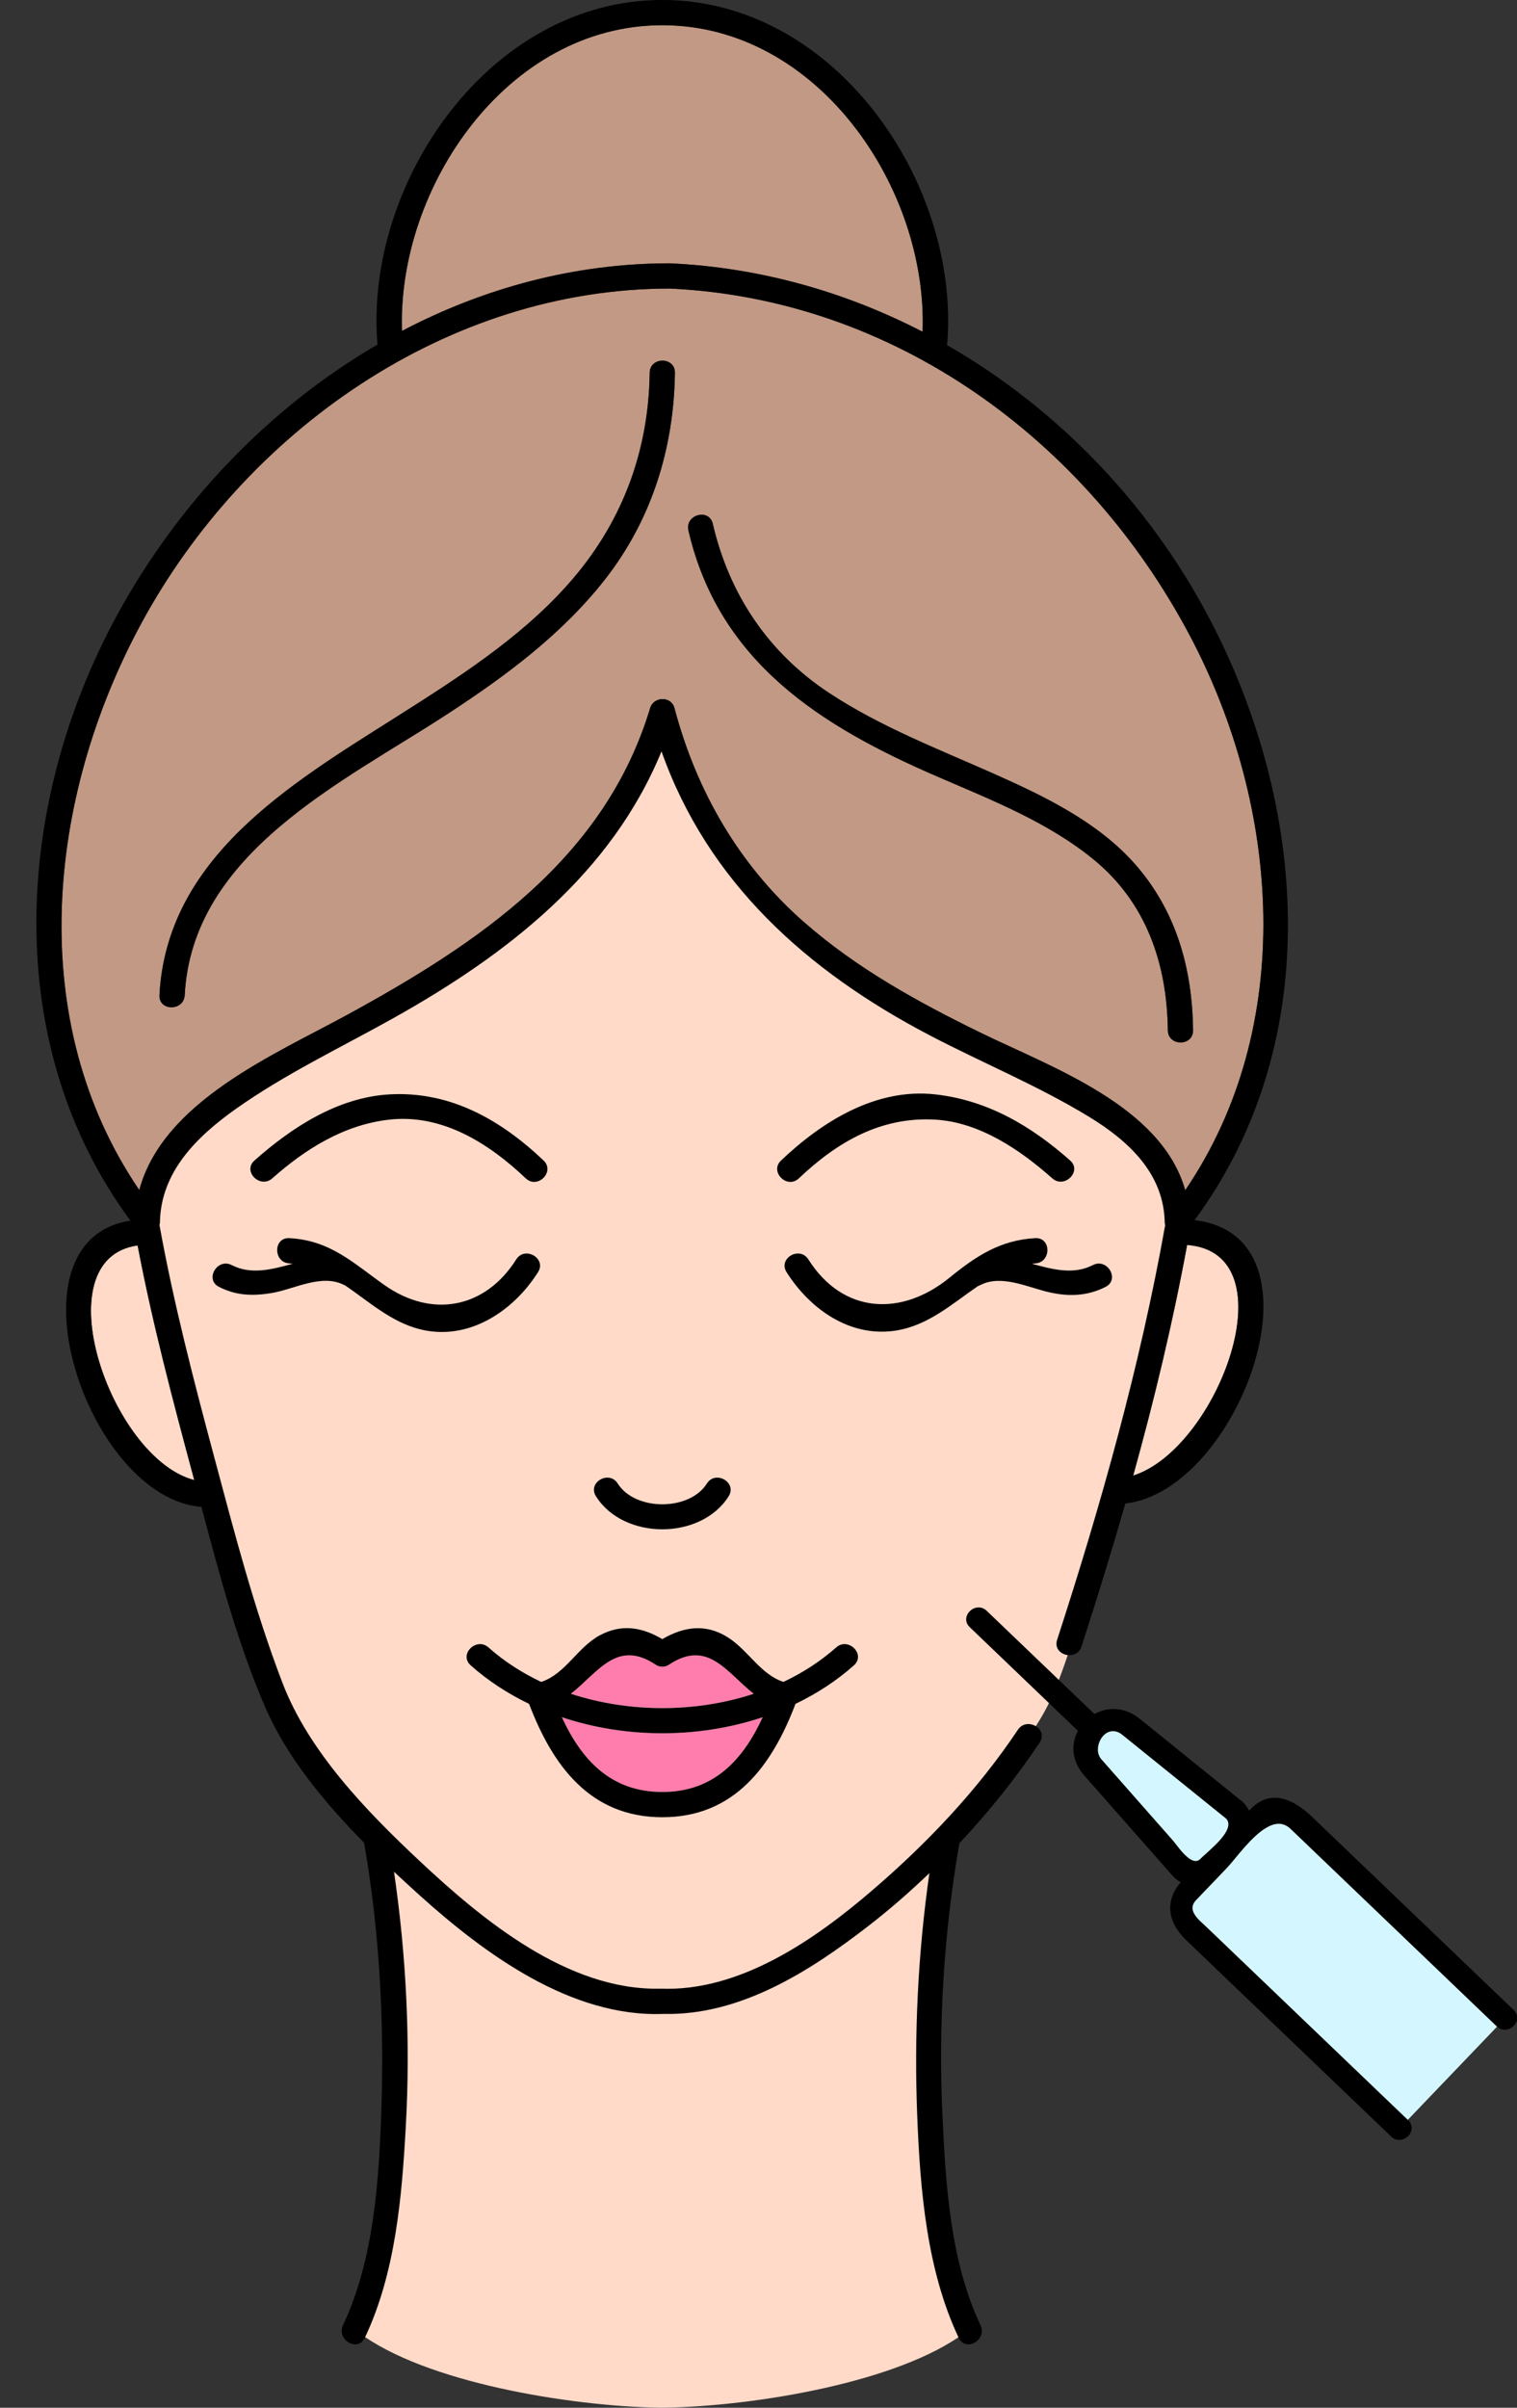 <?xml version="1.0" encoding="UTF-8"?><svg xmlns="http://www.w3.org/2000/svg" xmlns:xlink="http://www.w3.org/1999/xlink" height="357.4" preserveAspectRatio="xMidYMid meet" version="1.0" viewBox="-5.4 -0.0 225.2 357.4" width="225.2" zoomAndPan="magnify"><rect x="-5.4" y="-0.0" width="225.2" height="357.4" fill="#333333" stroke="none"/><defs><clipPath id="a"><path d="M 47 274 L 138 274 L 138 357.391 L 47 357.391 Z M 47 274"/></clipPath><clipPath id="b"><path d="M 138 238 L 219.828 238 L 219.828 318 L 138 318 Z M 138 238"/></clipPath></defs><g><g id="change1_1"><path d="M 92.961 105.355 C 91.23 107.742 90.965 110.703 89.84 113.16 C 88.922 115.164 87.324 117.059 86.086 118.789 C 83.316 122.648 81.062 126.516 77.578 129.93 C 70.035 137.332 61.559 142.668 52.934 148.359 C 38.566 157.84 17.242 162.984 16.168 183.086 C 15.887 188.375 18.703 191.93 19.914 196.508 C 21.16 201.223 22.086 206.082 23.027 210.867 C 24.945 220.598 28.27 230.512 31.23 240.203 C 33.902 248.965 36.746 259.066 43.578 265.574 C 46.82 268.664 49.953 271.941 53.645 274.48 C 57.398 277.062 59.914 280.652 63.062 284.145 C 69.43 291.199 79.801 295.766 88.91 297.332 C 91.434 297.766 93.434 296.715 96.082 296.715 C 99.453 296.719 100.637 297.219 103.574 295.457 C 107.77 292.941 111.719 291.188 115.82 288.371 C 123.535 283.07 131.332 277.148 137.359 269.945 C 142.344 263.984 148.047 258.215 150.965 251.391 C 154.301 243.578 156.117 234.625 158.273 226.547 C 160.617 217.766 163.457 209.281 165.766 200.637 C 167.918 192.562 171.496 180.914 167.344 173.027 C 165.234 169.027 161.629 167.648 158.129 165.371 C 154.664 163.117 151.273 160.816 147.582 158.816 C 143.859 156.801 139.988 156.176 136.422 153.672 C 132.734 151.086 129.059 149.305 125.355 146.969 C 118.176 142.438 111.82 136.461 105.84 130.562 C 102.301 127.078 100.688 123.098 98.355 119.023 C 97.008 116.672 95.688 115.047 94.832 112.535 C 94.375 111.184 92.734 106.516 91.715 107.543 L 92.961 105.355" fill="#ffdac8"/></g><g clip-path="url(#a)" id="change1_4"><path d="M 51.172 339.992 C 51.746 337.273 52.598 334.594 53.004 331.855 C 53.719 327.023 53.855 322.051 54.09 317.121 C 54.211 314.609 54.48 305.078 54.254 302.809 C 54.023 300.469 54.156 298.129 53.809 295.824 C 53.477 293.609 53.141 291.566 53.141 289.199 C 53.141 286.809 52.293 277.746 52.297 275.445 L 52.016 274.465 C 51.836 274.898 55.426 277.582 56.125 278.367 C 57.48 279.887 59.047 280.883 60.547 282.223 C 63.707 285.039 67.043 288.355 70.676 290.566 C 78.043 295.051 86.828 299.551 95.66 298.184 C 99.684 297.562 103.742 295.844 107.582 294.672 C 111.492 293.473 114.98 290.605 118.391 288.391 C 119.941 287.383 121.348 286.176 122.906 285.164 C 124.574 284.082 126.395 283.141 127.758 281.723 C 129.898 279.496 132.02 276.855 134.211 274.934 C 134.543 279.871 132.859 283.777 132.281 288.496 C 131.719 293.102 131.652 297.992 131.434 302.668 C 131.211 307.449 131.613 312.082 131.855 316.84 C 132.086 321.418 132.457 326.152 133.395 330.59 C 134.012 333.516 134.492 336.434 135.082 339.289 C 135.355 340.617 137.91 346.199 137.91 346.199 C 128.09 353.633 106.613 357.164 93.293 357.391 L 92.426 357.391 C 79.105 357.164 57.629 353.633 47.809 346.199 C 47.809 346.199 50.887 341.34 51.172 339.992" fill="#ffdac8"/></g><g id="change2_2"><path d="M 75.293 172.262 C 68.922 166.207 61.406 161.93 52.395 162.449 C 44.746 162.895 37.938 167.328 32.375 172.262 C 30.562 173.867 33.223 176.508 35.023 174.91 C 39.984 170.512 45.684 166.949 52.395 166.195 C 60.258 165.316 67.195 169.73 72.645 174.91 C 74.395 176.574 77.047 173.93 75.293 172.262" fill="inherit"/></g><g id="change2_3"><path d="M 71.234 186.945 C 66.609 194.258 58.691 195.703 51.676 190.754 C 46.977 187.434 43.629 184.117 37.555 183.789 C 35.141 183.66 35.152 187.406 37.555 187.535 C 37.723 187.547 37.883 187.574 38.051 187.59 C 34.957 188.43 31.906 189.27 28.996 187.785 C 26.848 186.691 24.953 189.926 27.105 191.02 C 29.637 192.309 32.016 192.391 34.785 191.961 C 38.234 191.422 42.316 188.98 45.715 190.758 C 45.758 190.781 45.797 190.789 45.844 190.809 C 49.348 193.199 52.621 196.199 56.863 197.293 C 64.066 199.145 70.773 194.684 74.473 188.836 C 75.766 186.789 72.523 184.91 71.234 186.945" fill="inherit"/></g><g id="change2_4"><path d="M 113.195 174.91 C 118.891 169.496 125.391 165.73 133.441 166.195 C 140.031 166.578 146.047 170.684 150.812 174.91 C 152.613 176.508 155.273 173.867 153.465 172.262 C 147.684 167.137 141.223 163.32 133.441 162.449 C 124.641 161.465 116.645 166.465 110.547 172.262 C 108.789 173.93 111.445 176.574 113.195 174.91" fill="inherit"/></g><g id="change2_5"><path d="M 156.84 187.785 C 153.934 189.27 150.883 188.43 147.793 187.594 C 147.957 187.574 148.113 187.547 148.281 187.535 C 150.684 187.406 150.699 183.66 148.281 183.789 C 143.09 184.07 139.484 186.457 135.559 189.656 C 128.449 195.449 119.75 195.082 114.602 186.945 C 113.312 184.91 110.07 186.789 111.367 188.836 C 114.836 194.316 120.766 198.555 127.559 197.512 C 132.414 196.766 135.977 193.492 139.801 190.891 C 139.906 190.855 140.016 190.812 140.125 190.758 C 143.176 189.16 147.039 191.02 150.117 191.766 C 153.113 192.492 155.965 192.43 158.73 191.02 C 160.883 189.926 158.988 186.691 156.84 187.785" fill="inherit"/></g><g id="change3_1"><path d="M 107.828 254.895 C 104.973 261.066 100.684 266 92.922 266 C 85.148 266 80.859 261.066 78.004 254.895 C 87.5 258.078 98.336 258.078 107.828 254.895" fill="#ff7dac"/></g><g id="change3_2"><path d="M 93.867 247.129 C 99.672 243.234 102.445 248.254 106.492 251.418 C 97.875 254.258 87.969 254.258 79.344 251.418 C 83.398 248.254 86.168 243.234 91.977 247.129 C 92.488 247.484 93.344 247.484 93.867 247.129" fill="#ff7dac"/></g><g id="change2_6"><path d="M 92.922 266 C 100.684 266 104.973 261.066 107.828 254.895 C 98.336 258.078 87.5 258.078 78.004 254.895 C 80.859 261.066 85.148 266 92.922 266 Z M 118.723 244.547 C 120.52 242.945 123.172 245.574 121.371 247.195 C 118.777 249.5 115.848 251.402 112.691 252.918 C 109.242 262.004 103.68 269.746 92.922 269.746 C 82.16 269.746 76.598 262.004 73.141 252.918 C 69.996 251.402 67.055 249.5 64.469 247.195 C 62.664 245.574 65.324 242.945 67.121 244.547 C 69.434 246.605 72.082 248.309 74.941 249.66 C 78.535 248.48 80.316 244.535 83.633 242.746 C 86.898 240.988 89.941 241.551 92.922 243.309 C 96.152 241.418 99.477 240.941 102.84 243.168 C 105.73 245.09 107.559 248.562 110.902 249.66 C 113.758 248.309 116.406 246.605 118.723 244.547 Z M 93.867 247.129 C 93.344 247.484 92.488 247.484 91.977 247.129 C 86.168 243.234 83.398 248.254 79.344 251.418 C 87.969 254.258 97.875 254.258 106.492 251.418 C 102.445 248.254 99.672 243.234 93.867 247.129" fill="inherit"/></g><g id="change2_7"><path d="M 99.535 220.215 C 96.953 224.32 88.887 224.32 86.305 220.215 C 85.02 218.176 81.777 220.051 83.07 222.102 C 87.18 228.641 98.656 228.641 102.77 222.102 C 104.059 220.051 100.816 218.176 99.535 220.215" fill="inherit"/></g><g id="change1_2"><path d="M 23.367 219.43 C 23.395 219.523 23.414 219.605 23.441 219.699 C 11.023 216.496 0.77 186.828 15.031 184.871 C 17.242 196.504 20.297 208.012 23.367 219.43" fill="#ffdac8"/></g><g id="change4_1"><path d="M 92.922 3.742 C 115.996 3.742 132.328 27.887 131.562 49.246 C 120.062 43.301 107.344 39.695 94.035 39.086 C 79.887 39.086 66.398 42.758 54.273 49.125 C 53.578 27.793 69.891 3.742 92.922 3.742" fill="#c29984"/></g><g id="change4_2"><path d="M 94.793 55.344 C 94.82 52.93 91.074 52.93 91.047 55.344 C 90.891 67.227 86.816 77.887 78.91 86.754 C 71.652 94.91 62.223 100.848 53.082 106.645 C 37.602 116.449 19.348 127.359 18.273 147.711 C 18.152 150.129 21.898 150.117 22.02 147.711 C 23.141 126.52 45.508 116.121 61.031 105.98 C 69.641 100.371 78.02 94.16 84.398 86.023 C 91.34 77.164 94.645 66.527 94.793 55.344 Z M 167.965 152.93 C 167.992 155.344 171.738 155.344 171.711 152.93 C 171.605 143.777 169.219 135.227 163.094 128.27 C 157.551 121.984 149.625 118.184 142.105 114.84 C 133.828 111.16 125.344 107.902 117.738 102.898 C 108.691 96.953 102.848 88.262 100.414 77.746 C 99.859 75.395 96.254 76.398 96.797 78.746 C 101.34 98.32 116.492 107.816 133.816 115.301 C 141.824 118.766 150.215 122.043 157.023 127.641 C 164.777 134.02 167.859 143.105 167.965 152.93 Z M 171.223 94.332 C 184.672 119.719 187.105 152.348 170.547 176.676 C 166.996 164.117 150.648 158.426 140 153.211 C 130.773 148.695 121.746 143.711 113.984 136.902 C 104.355 128.477 97.977 117.434 94.727 105.109 C 94.242 103.285 91.637 103.367 91.113 105.109 C 84.379 127.473 65.586 140.023 46.125 150.652 C 35.281 156.57 18.789 163.539 15.277 176.648 C -1.805 151.57 1.566 118.359 15.613 92.469 C 31.055 63.988 60.996 42.832 94.035 42.832 C 127.355 44.352 155.871 65.316 171.223 94.332" fill="#c29984"/></g><g id="change1_3"><path d="M 170.828 184.797 C 186.289 185.969 175.379 215.055 162.82 219.035 C 165.969 207.715 168.711 196.27 170.828 184.797" fill="#ffdac8"/></g><g id="change2_8"><path d="M 23.441 219.699 C 23.414 219.605 23.395 219.523 23.367 219.43 C 20.297 208.012 17.242 196.504 15.031 184.871 C 0.77 186.828 11.023 216.496 23.441 219.699 Z M 131.562 49.246 C 132.328 27.887 115.996 3.742 92.922 3.742 C 69.891 3.742 53.578 27.793 54.273 49.125 C 66.398 42.758 79.887 39.086 94.035 39.086 C 107.344 39.695 120.062 43.301 131.562 49.246 Z M 162.82 219.035 C 175.379 215.055 186.289 185.969 170.828 184.797 C 168.711 196.27 165.969 207.715 162.82 219.035 Z M 170.547 176.676 C 187.105 152.348 184.672 119.719 171.223 94.332 C 155.871 65.316 127.355 44.352 94.035 42.832 C 60.996 42.832 31.055 63.988 15.613 92.469 C 1.566 118.359 -1.805 151.57 15.277 176.648 C 18.789 163.539 35.281 156.57 46.125 150.652 C 65.586 140.023 84.379 127.473 91.113 105.109 C 91.637 103.367 94.242 103.285 94.727 105.109 C 97.977 117.434 104.355 128.477 113.984 136.902 C 121.746 143.711 130.773 148.695 140 153.211 C 150.648 158.426 166.996 164.117 170.547 176.676 Z M 174.949 93.375 C 188.91 121.105 190.906 155.363 171.934 181.117 C 192.395 183.516 178.562 221.301 161.66 223.176 C 159.609 230.312 157.426 237.391 155.152 244.395 C 154.402 246.68 150.785 245.695 151.535 243.395 C 158.047 223.371 163.871 202.637 167.57 181.863 C 167.531 181.727 167.504 181.594 167.504 181.453 C 167.371 174.176 162.117 169.344 156.285 165.785 C 148.719 161.168 140.469 157.789 132.629 153.688 C 114.328 144.113 99.664 130.91 92.801 111.535 C 85.371 129.645 69.957 141.645 52.98 151.141 C 45.133 155.531 36.871 159.445 29.531 164.66 C 23.789 168.746 18.469 173.973 18.34 181.453 C 18.34 181.586 18.309 181.715 18.273 181.836 C 20.359 193.383 23.328 204.801 26.355 216.113 C 29.379 227.418 32.348 238.898 36.543 249.828 C 40.449 260.016 49.008 268.848 56.828 276.18 C 66.23 285.004 78.828 295.434 92.508 295.199 C 92.555 295.199 92.594 295.191 92.641 295.191 C 104.336 295.68 115.445 288.008 123.938 280.723 C 132.133 273.719 139.707 265.746 145.703 256.766 C 147.039 254.773 150.289 256.645 148.941 258.66 C 145.43 263.91 141.414 268.934 137.02 273.598 C 134.699 286.941 133.875 300.633 134.512 314.156 C 134.996 324.391 135.691 335.723 140.156 345.137 C 141.188 347.309 137.957 349.211 136.926 347.027 C 132.18 337.023 131.195 325.066 130.766 314.156 C 130.285 302.094 130.859 289.992 132.57 278.043 C 129.68 280.816 126.664 283.449 123.535 285.871 C 114.871 292.578 104.488 299.219 93.109 298.938 C 79.426 299.488 66.605 290.078 56.93 281.367 C 55.676 280.227 54.383 279.047 53.09 277.84 C 54.918 290.312 55.543 303.02 54.844 315.59 C 54.262 326.098 53.324 337.391 48.754 347.027 C 47.727 349.211 44.492 347.309 45.523 345.137 C 50.16 335.34 50.891 323.359 51.227 312.703 C 51.641 299.602 50.898 286.453 48.652 273.531 C 42.723 267.527 37.16 260.773 33.977 253.426 C 29.875 243.945 27.168 233.711 24.5 223.68 C 7.512 222.352 -5.113 184.086 13.965 181.191 C -5.383 154.988 -3.23 119.355 11.875 91.504 C 20.895 74.871 34.426 60.578 50.648 51.141 C 50.637 51.109 50.629 51.082 50.629 51.055 C 48.68 27.203 67.25 -0.004 92.922 -0.004 C 118.59 -0.004 137.16 27.203 135.215 51.055 C 135.203 51.109 135.184 51.168 135.176 51.223 C 152.051 60.887 166.023 75.664 174.949 93.375" fill="inherit"/></g><g id="change2_9"><path d="M 171.711 152.93 C 171.738 155.344 167.992 155.344 167.965 152.93 C 167.859 143.105 164.777 134.02 157.023 127.641 C 150.215 122.043 141.824 118.766 133.816 115.301 C 116.492 107.816 101.34 98.32 96.797 78.746 C 96.254 76.398 99.859 75.395 100.414 77.746 C 102.848 88.262 108.691 96.953 117.738 102.898 C 125.344 107.902 133.828 111.16 142.105 114.84 C 149.625 118.184 157.551 121.984 163.094 128.27 C 169.219 135.227 171.605 143.777 171.711 152.93" fill="inherit"/></g><g id="change2_10"><path d="M 91.047 55.344 C 91.074 52.93 94.82 52.93 94.793 55.344 C 94.645 66.527 91.34 77.164 84.398 86.023 C 78.02 94.16 69.641 100.371 61.031 105.98 C 45.508 116.121 23.141 126.52 22.02 147.711 C 21.898 150.117 18.152 150.129 18.273 147.711 C 19.348 127.359 37.602 116.449 53.082 106.645 C 62.223 100.848 71.652 94.91 78.91 86.754 C 86.816 77.887 90.891 67.227 91.047 55.344" fill="inherit"/></g><g id="change5_1"><path d="M 218.047 299.57 L 186.699 269.547 C 185.27 268.176 182.98 268.227 181.609 269.656 L 170.926 280.812 C 169.555 282.242 169.605 284.531 171.035 285.902 L 202.379 315.93 L 218.047 299.57" fill="#d4f7ff"/></g><g id="change5_2"><path d="M 177.352 268.312 C 178.953 269.605 179.098 271.883 177.672 273.371 L 174.465 276.719 C 173.039 278.207 170.758 278.16 169.398 276.613 L 156.758 262.27 C 155.395 260.723 155.449 258.242 156.871 256.754 L 156.969 256.652 C 158.395 255.164 160.871 255.008 162.473 256.301 L 177.352 268.312" fill="#d4f7ff"/></g><g clip-path="url(#b)" id="change2_1"><path d="M 173.68 275.109 C 173.328 275.422 173.027 275.695 172.824 275.902 C 172.605 276.133 172.367 276.246 172.102 276.246 C 171.07 276.246 169.816 274.609 169.145 273.734 C 168.977 273.516 168.836 273.332 168.734 273.215 L 158.117 261.164 C 157.391 260.344 157.508 259.223 157.859 258.449 C 158.27 257.535 159.027 256.965 159.828 256.965 C 160.293 256.965 160.762 257.152 161.219 257.523 L 176.637 269.965 C 177.863 271.348 175.242 273.699 173.68 275.109 Z M 219.305 298.355 L 189.367 269.68 C 185.895 266.355 182.73 265.957 180.266 268.531 L 180.039 268.77 C 179.816 268.352 179.531 267.953 179.18 267.559 C 179.055 267.422 178.922 267.312 178.777 267.23 L 163.789 255.129 C 162.613 254.18 161.273 253.68 159.91 253.68 C 158.93 253.68 157.953 253.938 157.074 254.43 L 141.074 239.102 C 140.73 238.773 140.316 238.602 139.879 238.602 C 139.137 238.602 138.426 239.09 138.145 239.789 C 137.895 240.41 138.047 241.043 138.555 241.531 L 154.621 256.922 C 153.457 259.094 153.809 261.566 155.57 263.566 L 168.574 278.324 C 168.98 278.785 169.418 279.152 169.875 279.406 C 167.535 282.137 167.84 285.266 170.734 288.035 L 201.121 317.145 C 201.461 317.469 201.875 317.645 202.316 317.645 C 203.055 317.645 203.77 317.156 204.051 316.453 C 204.301 315.836 204.148 315.203 203.637 314.715 L 173.699 286.035 C 173.594 285.934 173.469 285.82 173.336 285.699 C 172.629 285.059 171.66 284.184 171.629 283.258 C 171.613 282.836 171.789 282.434 172.172 282.035 L 176.707 277.301 C 177.062 276.93 177.488 276.414 177.98 275.82 C 179.66 273.789 182.195 270.719 184.426 270.719 C 185.078 270.719 185.66 270.973 186.203 271.492 L 216.676 300.68 L 216.785 300.785 C 217.129 301.113 217.543 301.289 217.98 301.289 C 218.723 301.289 219.434 300.801 219.719 300.098 C 219.965 299.48 219.816 298.848 219.305 298.355" fill="inherit"/></g></g></svg>